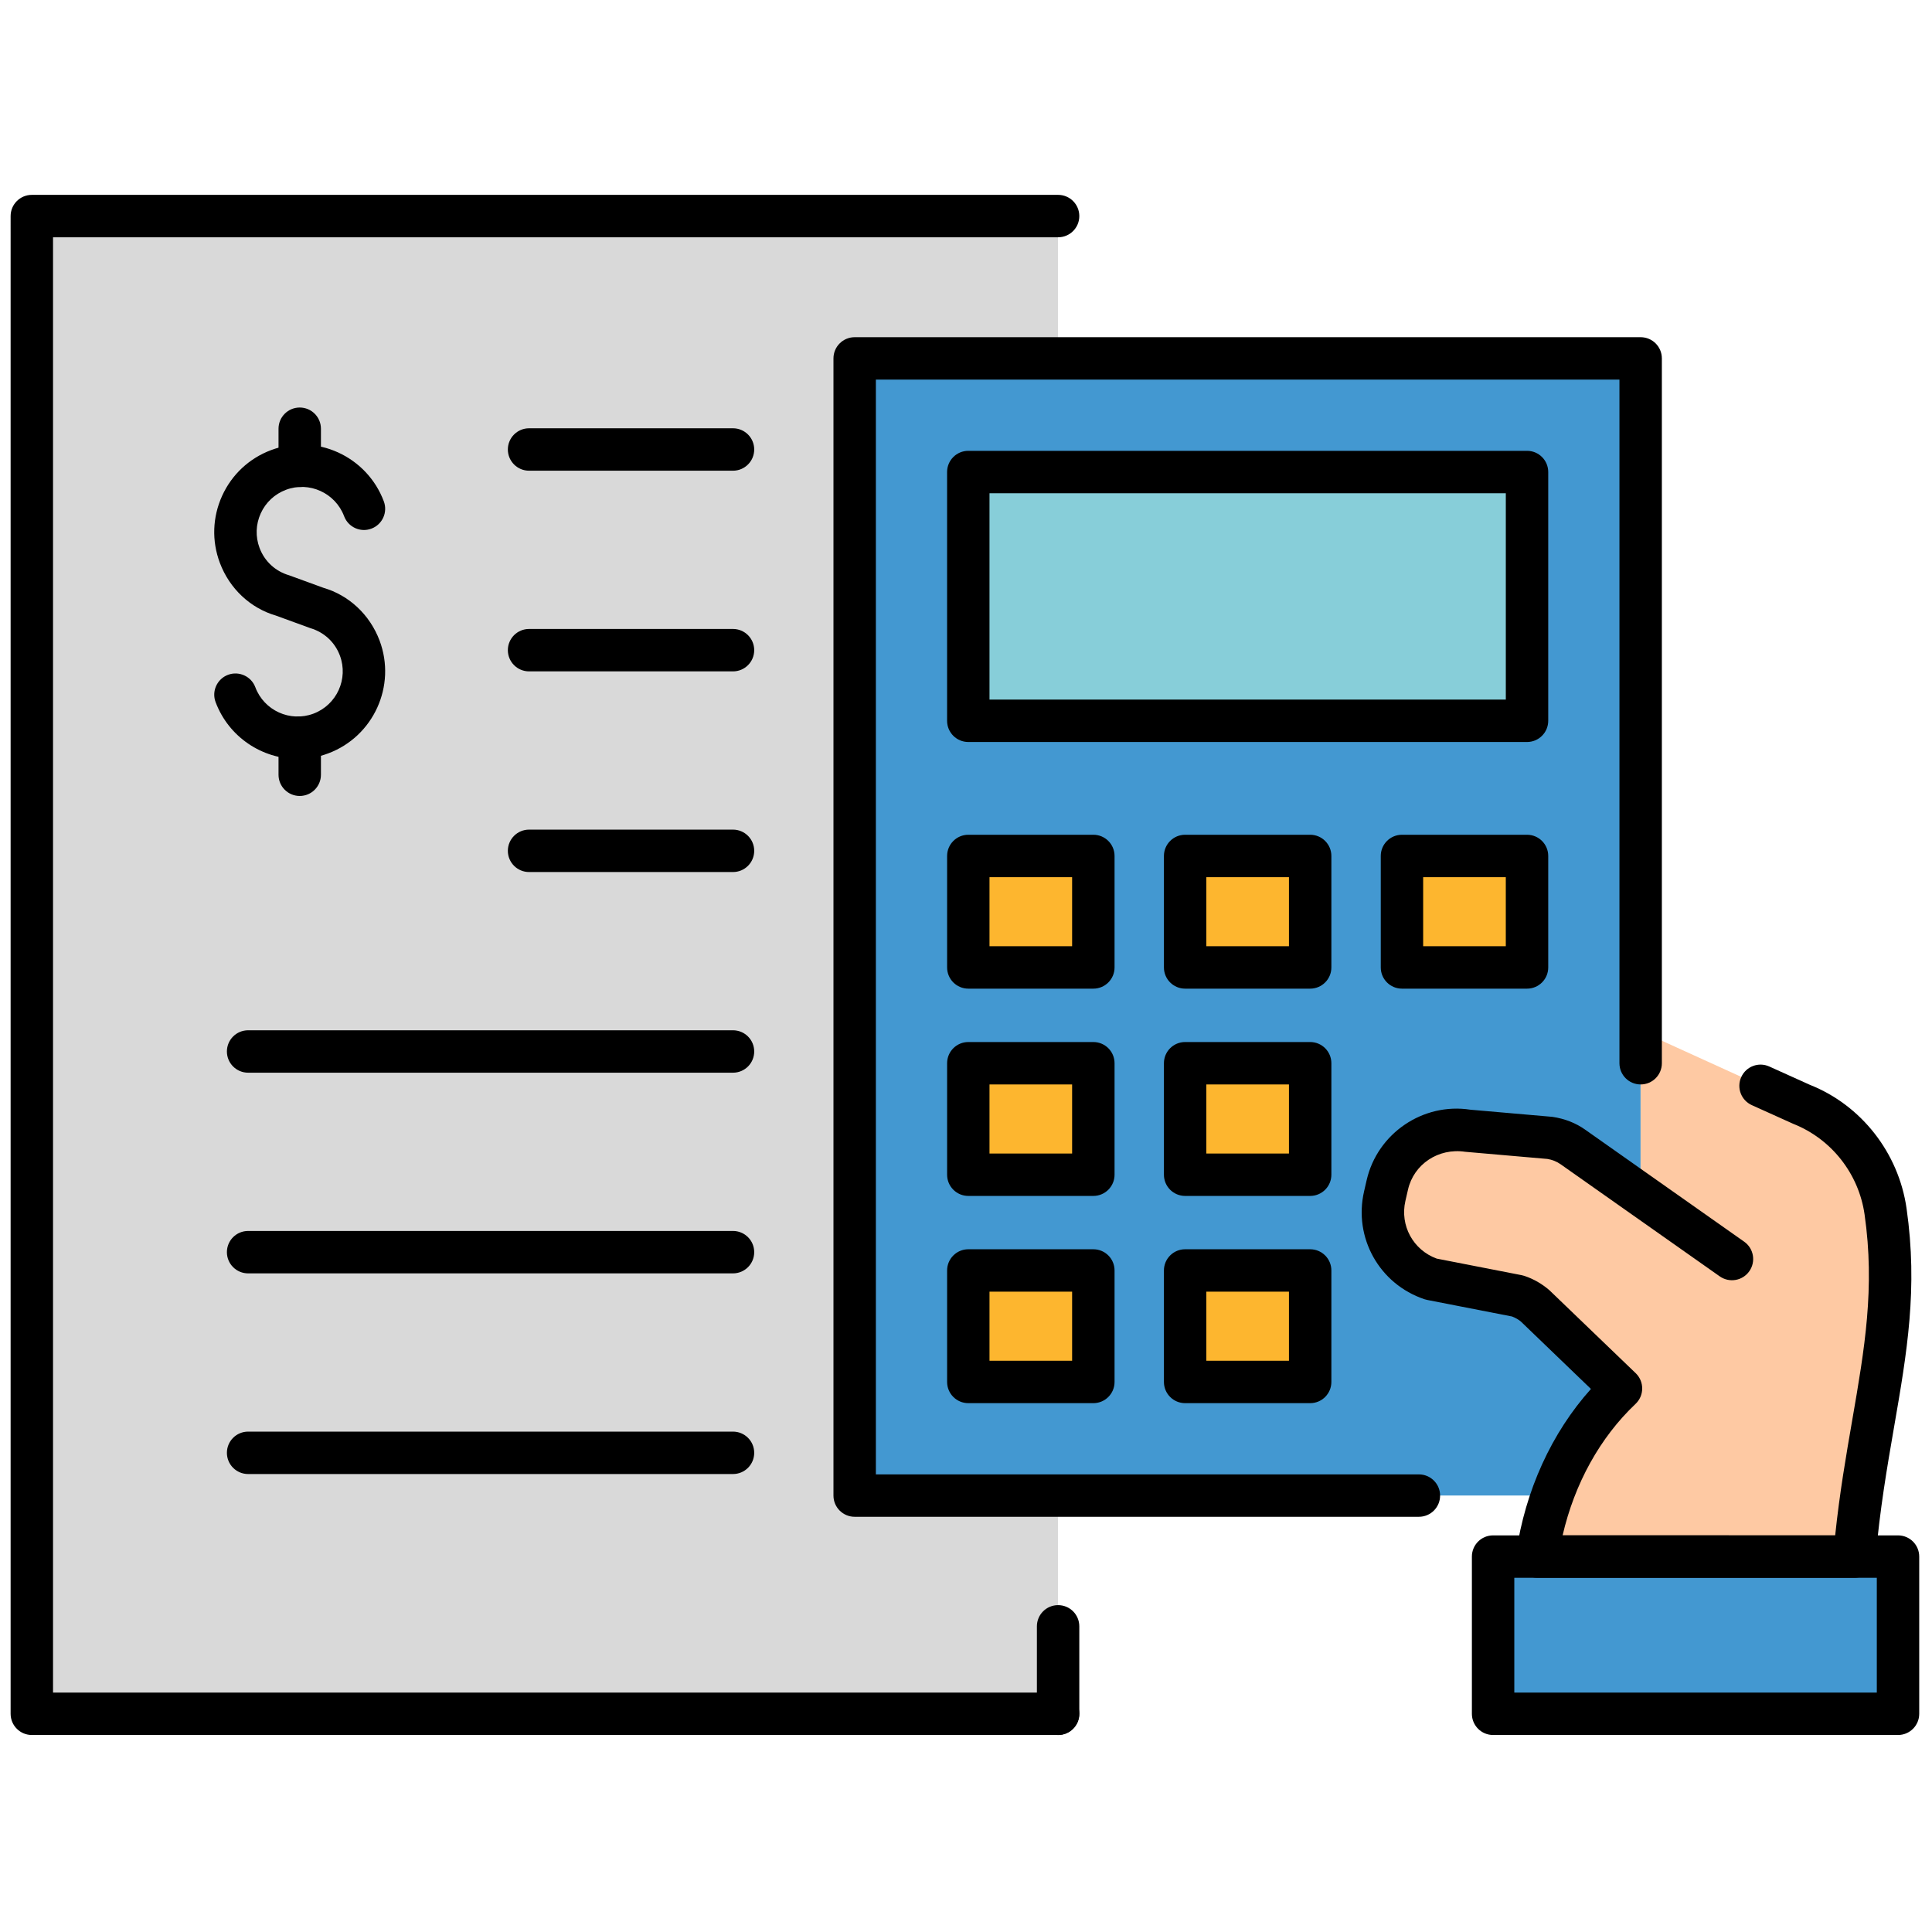 <svg xmlns="http://www.w3.org/2000/svg" xmlns:xlink="http://www.w3.org/1999/xlink" version="1.1" width="256" height="256" viewBox="0 0 256 256" xml:space="preserve">
<g style="stroke: none; stroke-width: 0; stroke-dasharray: none; stroke-linecap: butt; stroke-linejoin: miter; stroke-miterlimit: 10; fill: none; fill-rule: nonzero; opacity: 1;" transform="translate(1.407 1.407) scale(2.81 2.81)">
	<rect x="1" y="9.69" rx="0" ry="0" width="48.39" height="70.62" style="stroke: none; stroke-width: 1; stroke-dasharray: none; stroke-linecap: butt; stroke-linejoin: miter; stroke-miterlimit: 10; fill: rgb(217,217,217); fill-rule: nonzero; opacity: 1;" transform=" matrix(1 0 0 1 0 0) "/>
	<rect x="39.8" y="16.4" rx="0" ry="0" width="37.06" height="53.62" style="stroke: none; stroke-width: 1; stroke-dasharray: none; stroke-linecap: butt; stroke-linejoin: miter; stroke-miterlimit: 10; fill: rgb(67,152,209); fill-rule: nonzero; opacity: 1;" transform=" matrix(1 0 0 1 0 0) "/>
	<path d="M 76.864 55.834 l -3.2 -2.254 c -0.312 -0.218 -0.671 -0.361 -1.047 -0.419 l -3.936 -0.344 c -1.727 -0.266 -3.367 0.845 -3.76 2.548 l -0.124 0.54 c -0.386 1.674 0.562 3.367 2.191 3.913 l 4.074 0.794 c 0.312 0.105 0.601 0.27 0.849 0.487 l 4.026 3.873 c -2.096 1.984 -3.498 4.774 -3.958 7.927 l 14.966 0 c 0.565 -6.534 2.279 -10.619 1.467 -16.275 c -0.327 -2.279 -1.846 -4.213 -3.986 -5.062 l -7.563 -3.443 V 55.834 z" style="stroke: none; stroke-width: 1; stroke-dasharray: none; stroke-linecap: butt; stroke-linejoin: miter; stroke-miterlimit: 10; fill: rgb(254,201,163); fill-rule: nonzero; opacity: 1;" transform=" matrix(1 0 0 1 0 0) " stroke-linecap="round"/>
	<rect x="69.91" y="72.9" rx="0" ry="0" width="19.09" height="7.41" style="stroke: none; stroke-width: 1; stroke-dasharray: none; stroke-linecap: butt; stroke-linejoin: miter; stroke-miterlimit: 10; fill: rgb(67,152,209); fill-rule: nonzero; opacity: 1;" transform=" matrix(1 0 0 1 0 0) "/>
	<rect x="45.16" y="21.76" rx="0" ry="0" width="26.35" height="11.73" style="stroke: none; stroke-width: 1; stroke-dasharray: none; stroke-linecap: butt; stroke-linejoin: miter; stroke-miterlimit: 10; fill: rgb(135,206,217); fill-rule: nonzero; opacity: 1;" transform=" matrix(1 0 0 1 0 0) "/>
	<rect x="45.16" y="59.41" rx="0" ry="0" width="5.9" height="5.26" style="stroke: none; stroke-width: 1; stroke-dasharray: none; stroke-linecap: butt; stroke-linejoin: miter; stroke-miterlimit: 10; fill: rgb(253,182,47); fill-rule: nonzero; opacity: 1;" transform=" matrix(1 0 0 1 0 0) "/>
	<rect x="55.38" y="59.41" rx="0" ry="0" width="5.9" height="5.26" style="stroke: none; stroke-width: 1; stroke-dasharray: none; stroke-linecap: butt; stroke-linejoin: miter; stroke-miterlimit: 10; fill: rgb(253,182,47); fill-rule: nonzero; opacity: 1;" transform=" matrix(1 0 0 1 0 0) "/>
	<rect x="45.16" y="49.64" rx="0" ry="0" width="5.9" height="5.26" style="stroke: none; stroke-width: 1; stroke-dasharray: none; stroke-linecap: butt; stroke-linejoin: miter; stroke-miterlimit: 10; fill: rgb(253,182,47); fill-rule: nonzero; opacity: 1;" transform=" matrix(1 0 0 1 0 0) "/>
	<rect x="55.38" y="49.64" rx="0" ry="0" width="5.9" height="5.26" style="stroke: none; stroke-width: 1; stroke-dasharray: none; stroke-linecap: butt; stroke-linejoin: miter; stroke-miterlimit: 10; fill: rgb(253,182,47); fill-rule: nonzero; opacity: 1;" transform=" matrix(1 0 0 1 0 0) "/>
	<rect x="45.16" y="39.86" rx="0" ry="0" width="5.9" height="5.26" style="stroke: none; stroke-width: 1; stroke-dasharray: none; stroke-linecap: butt; stroke-linejoin: miter; stroke-miterlimit: 10; fill: rgb(253,182,47); fill-rule: nonzero; opacity: 1;" transform=" matrix(1 0 0 1 0 0) "/>
	<rect x="65.61" y="39.86" rx="0" ry="0" width="5.9" height="5.26" style="stroke: none; stroke-width: 1; stroke-dasharray: none; stroke-linecap: butt; stroke-linejoin: miter; stroke-miterlimit: 10; fill: rgb(253,182,47); fill-rule: nonzero; opacity: 1;" transform=" matrix(1 0 0 1 0 0) "/>
	<rect x="55.38" y="39.86" rx="0" ry="0" width="5.9" height="5.26" style="stroke: none; stroke-width: 1; stroke-dasharray: none; stroke-linecap: butt; stroke-linejoin: miter; stroke-miterlimit: 10; fill: rgb(253,182,47); fill-rule: nonzero; opacity: 1;" transform=" matrix(1 0 0 1 0 0) "/>
	<path d="M 66.407 71.023 H 39.801 c -0.552 0 -1 -0.447 -1 -1 V 16.4 c 0 -0.552 0.448 -1 1 -1 h 37.063 c 0.553 0 1 0.448 1 1 v 33.236 c 0 0.553 -0.447 1 -1 1 s -1 -0.447 -1 -1 V 17.4 H 40.801 v 51.624 h 25.606 c 0.553 0 1 0.447 1 1 S 66.96 71.023 66.407 71.023 z" style="stroke: none; stroke-width: 1; stroke-dasharray: none; stroke-linecap: butt; stroke-linejoin: miter; stroke-miterlimit: 10; fill: rgb(0,0,0); fill-rule: nonzero; opacity: 1;" transform=" matrix(1 0 0 1 0 0) " stroke-linecap="round"/>
	<path d="M 71.506 34.488 H 45.159 c -0.552 0 -1 -0.448 -1 -1 V 21.758 c 0 -0.552 0.448 -1 1 -1 h 26.347 c 0.553 0 1 0.448 1 1 v 11.729 C 72.506 34.04 72.059 34.488 71.506 34.488 z M 46.159 32.488 h 24.347 v -9.729 H 46.159 V 32.488 z" style="stroke: none; stroke-width: 1; stroke-dasharray: none; stroke-linecap: butt; stroke-linejoin: miter; stroke-miterlimit: 10; fill: rgb(0,0,0); fill-rule: nonzero; opacity: 1;" transform=" matrix(1 0 0 1 0 0) " stroke-linecap="round"/>
	<path d="M 51.056 65.665 h -5.896 c -0.552 0 -1 -0.447 -1 -1 v -5.257 c 0 -0.553 0.448 -1 1 -1 h 5.896 c 0.553 0 1 0.447 1 1 v 5.257 C 52.056 65.218 51.608 65.665 51.056 65.665 z M 46.159 63.665 h 3.896 v -3.257 h -3.896 V 63.665 z" style="stroke: none; stroke-width: 1; stroke-dasharray: none; stroke-linecap: butt; stroke-linejoin: miter; stroke-miterlimit: 10; fill: rgb(0,0,0); fill-rule: nonzero; opacity: 1;" transform=" matrix(1 0 0 1 0 0) " stroke-linecap="round"/>
	<path d="M 61.28 65.665 h -5.896 c -0.553 0 -1 -0.447 -1 -1 v -5.257 c 0 -0.553 0.447 -1 1 -1 h 5.896 c 0.553 0 1 0.447 1 1 v 5.257 C 62.28 65.218 61.833 65.665 61.28 65.665 z M 56.384 63.665 h 3.896 v -3.257 h -3.896 V 63.665 z" style="stroke: none; stroke-width: 1; stroke-dasharray: none; stroke-linecap: butt; stroke-linejoin: miter; stroke-miterlimit: 10; fill: rgb(0,0,0); fill-rule: nonzero; opacity: 1;" transform=" matrix(1 0 0 1 0 0) " stroke-linecap="round"/>
	<path d="M 51.056 55.893 h -5.896 c -0.552 0 -1 -0.447 -1 -1 v -5.257 c 0 -0.553 0.448 -1 1 -1 h 5.896 c 0.553 0 1 0.447 1 1 v 5.257 C 52.056 55.445 51.608 55.893 51.056 55.893 z M 46.159 53.893 h 3.896 v -3.257 h -3.896 V 53.893 z" style="stroke: none; stroke-width: 1; stroke-dasharray: none; stroke-linecap: butt; stroke-linejoin: miter; stroke-miterlimit: 10; fill: rgb(0,0,0); fill-rule: nonzero; opacity: 1;" transform=" matrix(1 0 0 1 0 0) " stroke-linecap="round"/>
	<path d="M 61.28 55.893 h -5.896 c -0.553 0 -1 -0.447 -1 -1 v -5.257 c 0 -0.553 0.447 -1 1 -1 h 5.896 c 0.553 0 1 0.447 1 1 v 5.257 C 62.28 55.445 61.833 55.893 61.28 55.893 z M 56.384 53.893 h 3.896 v -3.257 h -3.896 V 53.893 z" style="stroke: none; stroke-width: 1; stroke-dasharray: none; stroke-linecap: butt; stroke-linejoin: miter; stroke-miterlimit: 10; fill: rgb(0,0,0); fill-rule: nonzero; opacity: 1;" transform=" matrix(1 0 0 1 0 0) " stroke-linecap="round"/>
	<path d="M 51.056 46.119 h -5.896 c -0.552 0 -1 -0.448 -1 -1 v -5.257 c 0 -0.552 0.448 -1 1 -1 h 5.896 c 0.553 0 1 0.448 1 1 v 5.257 C 52.056 45.671 51.608 46.119 51.056 46.119 z M 46.159 44.119 h 3.896 v -3.257 h -3.896 V 44.119 z" style="stroke: none; stroke-width: 1; stroke-dasharray: none; stroke-linecap: butt; stroke-linejoin: miter; stroke-miterlimit: 10; fill: rgb(0,0,0); fill-rule: nonzero; opacity: 1;" transform=" matrix(1 0 0 1 0 0) " stroke-linecap="round"/>
	<path d="M 71.506 46.119 h -5.897 c -0.553 0 -1 -0.448 -1 -1 v -5.257 c 0 -0.552 0.447 -1 1 -1 h 5.897 c 0.553 0 1 0.448 1 1 v 5.257 C 72.506 45.671 72.059 46.119 71.506 46.119 z M 66.608 44.119 h 3.897 v -3.257 h -3.897 V 44.119 z" style="stroke: none; stroke-width: 1; stroke-dasharray: none; stroke-linecap: butt; stroke-linejoin: miter; stroke-miterlimit: 10; fill: rgb(0,0,0); fill-rule: nonzero; opacity: 1;" transform=" matrix(1 0 0 1 0 0) " stroke-linecap="round"/>
	<path d="M 61.28 46.119 h -5.896 c -0.553 0 -1 -0.448 -1 -1 v -5.257 c 0 -0.552 0.447 -1 1 -1 h 5.896 c 0.553 0 1 0.448 1 1 v 5.257 C 62.28 45.671 61.833 46.119 61.28 46.119 z M 56.384 44.119 h 3.896 v -3.257 h -3.896 V 44.119 z" style="stroke: none; stroke-width: 1; stroke-dasharray: none; stroke-linecap: butt; stroke-linejoin: miter; stroke-miterlimit: 10; fill: rgb(0,0,0); fill-rule: nonzero; opacity: 1;" transform=" matrix(1 0 0 1 0 0) " stroke-linecap="round"/>
	<path d="M 86.946 73.899 L 86.946 73.899 l -14.967 -0.001 c -0.29 0 -0.566 -0.126 -0.757 -0.346 c -0.189 -0.22 -0.274 -0.512 -0.232 -0.799 c 0.434 -2.975 1.676 -5.69 3.53 -7.758 l -3.302 -3.177 c -0.104 -0.089 -0.254 -0.178 -0.42 -0.24 l -4.002 -0.781 c -0.043 -0.009 -0.085 -0.02 -0.127 -0.033 c -2.126 -0.713 -3.351 -2.899 -2.847 -5.085 l 0.124 -0.539 c 0.509 -2.202 2.659 -3.658 4.887 -3.313 l 3.87 0.337 c 0.59 0.088 1.098 0.291 1.533 0.596 l 7.51 5.291 c 0.451 0.318 0.56 0.941 0.241 1.394 c -0.317 0.451 -0.94 0.559 -1.394 0.241 l -7.507 -5.289 c -0.182 -0.127 -0.397 -0.214 -0.622 -0.248 l -3.871 -0.337 c -1.274 -0.193 -2.425 0.592 -2.698 1.777 l -0.124 0.539 c -0.267 1.159 0.366 2.317 1.478 2.721 l 4.004 0.781 c 0.043 0.008 0.085 0.02 0.126 0.033 c 0.438 0.146 0.838 0.376 1.188 0.682 l 4.063 3.906 c 0.197 0.189 0.308 0.451 0.307 0.725 s -0.114 0.534 -0.313 0.723 c -1.676 1.586 -2.875 3.757 -3.44 6.2 l 12.853 0.001 c 0.21 -2.005 0.514 -3.759 0.809 -5.462 c 0.576 -3.331 1.074 -6.208 0.577 -9.672 c -0.275 -1.923 -1.565 -3.561 -3.364 -4.273 l -1.953 -0.881 c -0.503 -0.228 -0.727 -0.819 -0.499 -1.322 c 0.228 -0.504 0.819 -0.728 1.323 -0.5 l 1.909 0.862 c 2.421 0.958 4.187 3.199 4.564 5.83 c 0.541 3.777 0.019 6.799 -0.587 10.297 c -0.331 1.916 -0.674 3.897 -0.874 6.207 C 87.897 73.503 87.465 73.899 86.946 73.899 z" style="stroke: none; stroke-width: 1; stroke-dasharray: none; stroke-linecap: butt; stroke-linejoin: miter; stroke-miterlimit: 10; fill: rgb(0,0,0); fill-rule: nonzero; opacity: 1;" transform=" matrix(1 0 0 1 0 0) " stroke-linecap="round"/>
	<path d="M 89 81.313 H 69.906 c -0.553 0 -1 -0.447 -1 -1 v -7.413 c 0 -0.553 0.447 -1 1 -1 H 89 c 0.553 0 1 0.447 1 1 v 7.413 C 90 80.865 89.553 81.313 89 81.313 z M 70.906 79.313 H 88 v -5.413 H 70.906 V 79.313 z" style="stroke: none; stroke-width: 1; stroke-dasharray: none; stroke-linecap: butt; stroke-linejoin: miter; stroke-miterlimit: 10; fill: rgb(0,0,0); fill-rule: nonzero; opacity: 1;" transform=" matrix(1 0 0 1 0 0) " stroke-linecap="round"/>
	<path d="M 49.394 81.313 H 1 c -0.552 0 -1 -0.447 -1 -1 V 9.688 c 0 -0.552 0.448 -1 1 -1 h 48.394 c 0.553 0 1 0.448 1 1 s -0.447 1 -1 1 H 2 v 68.625 h 47.394 c 0.553 0 1 0.447 1 1 S 49.946 81.313 49.394 81.313 z" style="stroke: none; stroke-width: 1; stroke-dasharray: none; stroke-linecap: butt; stroke-linejoin: miter; stroke-miterlimit: 10; fill: rgb(0,0,0); fill-rule: nonzero; opacity: 1;" transform=" matrix(1 0 0 1 0 0) " stroke-linecap="round"/>
	<path d="M 49.394 81.313 c -0.553 0 -1 -0.447 -1 -1 v -4.124 c 0 -0.553 0.447 -1 1 -1 s 1 0.447 1 1 v 4.124 C 50.394 80.865 49.946 81.313 49.394 81.313 z" style="stroke: none; stroke-width: 1; stroke-dasharray: none; stroke-linecap: butt; stroke-linejoin: miter; stroke-miterlimit: 10; fill: rgb(0,0,0); fill-rule: nonzero; opacity: 1;" transform=" matrix(1 0 0 1 0 0) " stroke-linecap="round"/>
	<path d="M 13.538 35.288 c -1.673 0 -3.25 -1.024 -3.872 -2.68 c -0.194 -0.517 0.068 -1.093 0.585 -1.288 c 0.517 -0.192 1.094 0.069 1.288 0.585 c 0.412 1.1 1.644 1.659 2.741 1.246 c 1.099 -0.412 1.658 -1.642 1.246 -2.741 c -0.236 -0.629 -0.744 -1.1 -1.393 -1.291 l -1.626 -0.593 c -1.196 -0.349 -2.182 -1.263 -2.641 -2.487 c -0.387 -1.032 -0.349 -2.154 0.107 -3.158 c 0.457 -1.004 1.276 -1.77 2.309 -2.157 c 2.131 -0.8 4.517 0.285 5.316 2.416 c 0.194 0.517 -0.068 1.093 -0.585 1.287 c -0.516 0.195 -1.093 -0.068 -1.287 -0.585 c -0.413 -1.099 -1.646 -1.659 -2.742 -1.246 c -0.532 0.2 -0.955 0.595 -1.19 1.112 c -0.235 0.518 -0.255 1.096 -0.056 1.628 c 0.236 0.63 0.744 1.101 1.394 1.291 l 1.626 0.593 c 1.196 0.349 2.181 1.263 2.641 2.487 c 0.799 2.132 -0.285 4.517 -2.417 5.316 C 14.507 35.203 14.019 35.288 13.538 35.288 z" style="stroke: none; stroke-width: 1; stroke-dasharray: none; stroke-linecap: butt; stroke-linejoin: miter; stroke-miterlimit: 10; fill: rgb(0,0,0); fill-rule: nonzero; opacity: 1;" transform=" matrix(1 0 0 1 0 0) " stroke-linecap="round"/>
	<path d="M 13.633 22.465 c -0.552 0 -1 -0.448 -1 -1 v -1.749 c 0 -0.552 0.448 -1 1 -1 s 1 0.448 1 1 v 1.749 C 14.633 22.017 14.185 22.465 13.633 22.465 z" style="stroke: none; stroke-width: 1; stroke-dasharray: none; stroke-linecap: butt; stroke-linejoin: miter; stroke-miterlimit: 10; fill: rgb(0,0,0); fill-rule: nonzero; opacity: 1;" transform=" matrix(1 0 0 1 0 0) " stroke-linecap="round"/>
	<path d="M 13.633 37.033 c -0.552 0 -1 -0.448 -1 -1 v -1.749 c 0 -0.552 0.448 -1 1 -1 s 1 0.448 1 1 v 1.749 C 14.633 36.585 14.185 37.033 13.633 37.033 z" style="stroke: none; stroke-width: 1; stroke-dasharray: none; stroke-linecap: butt; stroke-linejoin: miter; stroke-miterlimit: 10; fill: rgb(0,0,0); fill-rule: nonzero; opacity: 1;" transform=" matrix(1 0 0 1 0 0) " stroke-linecap="round"/>
	<path d="M 34.064 21.695 h -9.617 c -0.552 0 -1 -0.448 -1 -1 s 0.448 -1 1 -1 h 9.617 c 0.552 0 1 0.448 1 1 S 34.616 21.695 34.064 21.695 z" style="stroke: none; stroke-width: 1; stroke-dasharray: none; stroke-linecap: butt; stroke-linejoin: miter; stroke-miterlimit: 10; fill: rgb(0,0,0); fill-rule: nonzero; opacity: 1;" transform=" matrix(1 0 0 1 0 0) " stroke-linecap="round"/>
	<path d="M 34.064 31.158 h -9.617 c -0.552 0 -1 -0.448 -1 -1 s 0.448 -1 1 -1 h 9.617 c 0.552 0 1 0.448 1 1 S 34.616 31.158 34.064 31.158 z" style="stroke: none; stroke-width: 1; stroke-dasharray: none; stroke-linecap: butt; stroke-linejoin: miter; stroke-miterlimit: 10; fill: rgb(0,0,0); fill-rule: nonzero; opacity: 1;" transform=" matrix(1 0 0 1 0 0) " stroke-linecap="round"/>
	<path d="M 34.064 40.62 h -9.617 c -0.552 0 -1 -0.448 -1 -1 s 0.448 -1 1 -1 h 9.617 c 0.552 0 1 0.448 1 1 S 34.616 40.62 34.064 40.62 z" style="stroke: none; stroke-width: 1; stroke-dasharray: none; stroke-linecap: butt; stroke-linejoin: miter; stroke-miterlimit: 10; fill: rgb(0,0,0); fill-rule: nonzero; opacity: 1;" transform=" matrix(1 0 0 1 0 0) " stroke-linecap="round"/>
	<path d="M 34.064 50.082 H 11.199 c -0.552 0 -1 -0.447 -1 -1 s 0.448 -1 1 -1 h 22.865 c 0.552 0 1 0.447 1 1 S 34.616 50.082 34.064 50.082 z" style="stroke: none; stroke-width: 1; stroke-dasharray: none; stroke-linecap: butt; stroke-linejoin: miter; stroke-miterlimit: 10; fill: rgb(0,0,0); fill-rule: nonzero; opacity: 1;" transform=" matrix(1 0 0 1 0 0) " stroke-linecap="round"/>
	<path d="M 34.064 59.545 H 11.199 c -0.552 0 -1 -0.447 -1 -1 s 0.448 -1 1 -1 h 22.865 c 0.552 0 1 0.447 1 1 S 34.616 59.545 34.064 59.545 z" style="stroke: none; stroke-width: 1; stroke-dasharray: none; stroke-linecap: butt; stroke-linejoin: miter; stroke-miterlimit: 10; fill: rgb(0,0,0); fill-rule: nonzero; opacity: 1;" transform=" matrix(1 0 0 1 0 0) " stroke-linecap="round"/>
	<path d="M 34.064 69.007 H 11.199 c -0.552 0 -1 -0.447 -1 -1 s 0.448 -1 1 -1 h 22.865 c 0.552 0 1 0.447 1 1 S 34.616 69.007 34.064 69.007 z" style="stroke: none; stroke-width: 1; stroke-dasharray: none; stroke-linecap: butt; stroke-linejoin: miter; stroke-miterlimit: 10; fill: rgb(0,0,0); fill-rule: nonzero; opacity: 1;" transform=" matrix(1 0 0 1 0 0) " stroke-linecap="round"/>
</g>
</svg>